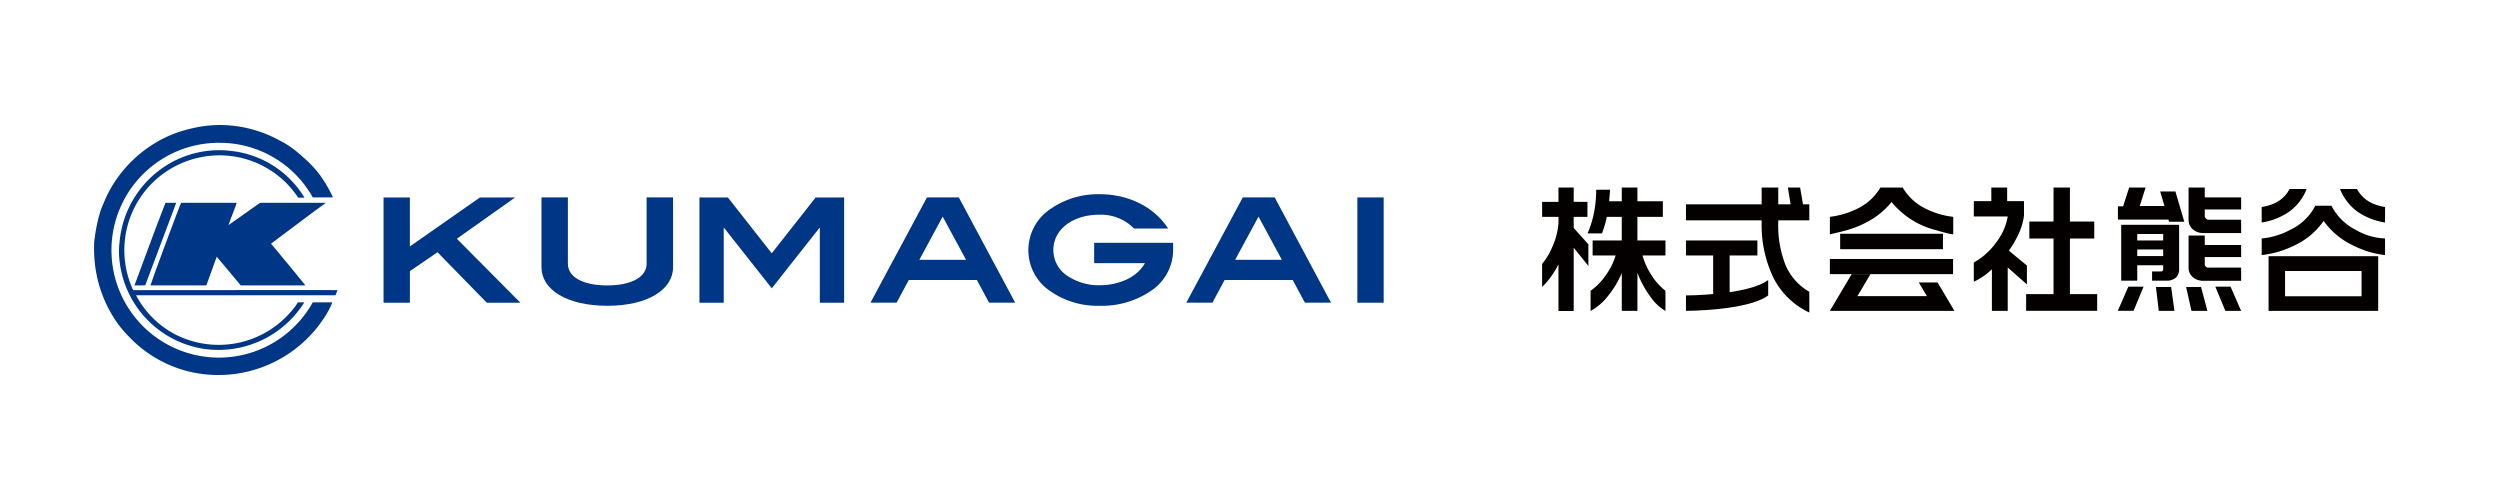 <svg xmlns="http://www.w3.org/2000/svg" width="524.998" height="105" viewBox="0 0 524.998 105"><g transform="translate(13.868 -4.132)"><g transform="translate(-13.868 4.132)"><rect width="524.998" height="105" fill="none"/><path d="M49.821,17.583c.278.1.428.241.722.369a21.792,21.792,0,0,1,4,2.973,23.863,23.863,0,0,1,3.693,3.893,28.71,28.71,0,0,1,2.621,4.449.429.429,0,0,1,.037.239c-1.35-.011-4.132,0-4.171,0A22.4,22.4,0,0,0,38.253,18.062a1.241,1.241,0,0,1-.167,0A22.554,22.554,0,1,0,56.724,51.533h4.112a17.265,17.265,0,0,1-1.159,2.352,26.542,26.542,0,0,1-26.72,12.622,25.7,25.7,0,0,1-14.9-7.827,25.36,25.36,0,0,1-2.047-2.341A26.739,26.739,0,0,1,10.848,42s-.078-1.437-.057-1.569l.019-1.435a37.962,37.962,0,0,1,.982-5.454c.093-.274.237-.841.237-.841a21.768,21.768,0,0,1,.848-2.16,21.392,21.392,0,0,1,1-2.178A26.577,26.577,0,0,1,26.033,16.79a25.727,25.727,0,0,1,5.021-1.715A25.881,25.881,0,0,1,37,14.3a26.15,26.15,0,0,1,12.824,3.284" transform="translate(8.96 11.952)" fill="#003686"/><path d="M37.453,17.349a20.581,20.581,0,0,1,15.111,9.744l-.037.035H51.256A19.791,19.791,0,0,0,30.993,18.6,19.9,19.9,0,0,0,16.6,46.545c2.561.013,38.386-.028,42.924,0-.183.348-.254.743-.441,1.074H17.2a19.588,19.588,0,0,0,8.029,8.116,20.03,20.03,0,0,0,20.78-1.293,20.763,20.763,0,0,0,4.727-4.614c.091-.185.33-.483.443-.726.363.011.726,0,1.354,0l-.119.207a21.264,21.264,0,0,1-20,9.688,21,21,0,0,1-18.8-20.834s.052-1.224.113-1.532A21.228,21.228,0,0,1,24.4,19.859a20.824,20.824,0,0,1,13.048-2.51" transform="translate(11.364 14.382)" fill="#003686"/><path d="M54.019,23.125c-1.676,1.219-3.356,2.447-5,3.7l-6.456,4.832c-.039.02-.019.057-.019.094,2.415,2.915,4.852,5.816,7.177,8.712H36.139c-1.68-2.013-3.337-4.026-5.036-6.019-.741,2.013-1.459,4.028-2.178,6.019H17.185c.152-.682,6.293-17.25,6.442-17.341H35.291c.054.111-1.235,3.221-1.717,4.68l6.627-4.68c4.447-.019,13.818,0,13.818,0" transform="translate(14.411 19.465)" fill="#003686"/><path d="M24.136,23.121c-.128.322-4.365,11.607-6.512,17.341H15.372c2.176-5.775,4.245-11.6,6.516-17.341Z" transform="translate(12.867 19.469)" fill="#003686"/><path d="M65.293,44.62l-10.349-10.6-5.8,3.969V44.62H43.614V22.512h5.527V32.8l14.72-10.288h7.388L59.005,31.185,72.351,44.62Z" transform="translate(36.931 18.95)" fill="#003686"/><path d="M75.336,45.262c-8.551,0-13.817-3.421-13.817-8.1V22.511h5.549V36.437c0,2.717,3,4.551,8.268,4.551S83.6,39.126,83.6,36.437V22.511h5.554V37.167c0,4.675-5.269,8.1-13.817,8.1" transform="translate(52.188 18.949)" fill="#003686"/><path d="M104.713,44.62v-15.7h-.087l-10,12.674-10-12.674h-.089v15.7h-5.1V22.512H85.4l9.223,11.726,9.222-11.726h5.975V44.62Z" transform="translate(67.445 18.95)" fill="#003686"/><path d="M123.73,44.618l-2.56-4.765h-14.3l-2.558,4.765H98.823l11.866-22.11h6.69l11.837,22.11ZM113.99,26.54l-4.9,9.066h9.8Z" transform="translate(83.974 18.947)" fill="#003686"/><path d="M159.539,44.618l-2.56-4.765h-14.3l-2.556,4.765h-5.488L146.5,22.508h6.69l11.838,22.11ZM149.8,26.54l-4.9,9.066h9.8Z" transform="translate(114.486 18.947)" fill="#003686"/><path d="M143.175,41.937a18.257,18.257,0,0,1-11.509,3.634,17.293,17.293,0,0,1-11.144-3.665,10.367,10.367,0,0,1,.031-16.061,17.441,17.441,0,0,1,11.112-3.7c6.053,0,11.39,2.582,14.417,7.21h-7.16a9.723,9.723,0,0,0-7.286-2.906c-5.71,0-9.659,3.178-9.659,7.392a6.474,6.474,0,0,0,3.221,5.619,11.78,11.78,0,0,0,6.467,1.8c4.465,0,8.077-1.926,9.534-4.645H130.544V32.349h16.58v1.28a10.326,10.326,0,0,1-3.949,8.308" transform="translate(99.229 18.64)" fill="#003686"/><rect width="5.527" height="22.108" transform="translate(285.043 41.461)" fill="#003686"/><path d="M181.612,21.385v3.01H184.5v3.152h-2.887v2.335l3.086,3.445v4.526l-3.086-3.825V47.318h-3.2V37.533a20.27,20.27,0,0,1-1.584,2.6,15.237,15.237,0,0,1-1.848,2.13V37.444a14.777,14.777,0,0,0,2.134-3.562,15.143,15.143,0,0,0,1.3-4.9V27.547h-3.432V24.395h3.432v-3.01Zm7.644.469-.2,2.424h2.654V21.385h3.286v2.893h5.338v3.269h-5.338v4.965h5.886v3.15h-4.817a14.431,14.431,0,0,0,1.863,4.089,12.65,12.65,0,0,0,2.954,3.328v4.234a10.33,10.33,0,0,1-3.217-3.065,21.678,21.678,0,0,1-2.669-4.934v7.971h-3.286V39.341a20.033,20.033,0,0,1-2.9,4.834,11.928,11.928,0,0,1-3.65,3.139V43.08a13.273,13.273,0,0,0,3.23-3.328,13.468,13.468,0,0,0,2.019-4.089H185.59v-3.15h6.117V27.547h-3.143c-.135.682-.274,1.261-.42,1.737s-.341,1.056-.589,1.737h-3.03a21.4,21.4,0,0,0,1.311-4.16,23.788,23.788,0,0,0,.5-5.008Z" transform="translate(148.862 17.99)" fill="#040000"/><path d="M233.416,30.951a12.642,12.642,0,0,0,1.05-3.665V24.248h-3.536V21.387h-3.324v2.861h-3.68V27.46h7.125a12.384,12.384,0,0,1-2.51,5.577,14.145,14.145,0,0,1-4.615,4.089v4.06a14.928,14.928,0,0,0,3.8-2.628v8.727h3.324V38.176l4.028,3.562V37.767l-3.793-3.124a20.329,20.329,0,0,0,2.13-3.691" transform="translate(190.571 17.991)" fill="#040000"/><path d="M239.056,43.78V32.1h5.11V28.538h-5.11V21.387h-3.445v7.151h-5.078V32.1h5.078V43.78h-5.753v3.5h14.918v-3.5Z" transform="translate(195.627 17.991)" fill="#040000"/><path d="M266,21.556a10.525,10.525,0,0,1-3.561,4.688,13.757,13.757,0,0,1-5.873,2.35V25.336q4.245-.664,5.858-3.78Zm5.221,3.519a11.587,11.587,0,0,0,5.19,5.108,13.013,13.013,0,0,0,6.06,1.758v3.491a19.76,19.76,0,0,1-6.751-2.048,15.783,15.783,0,0,1-6.141-5.134,15.278,15.278,0,0,1-6.03,5.106,20.612,20.612,0,0,1-6.982,2.076V31.941a15.657,15.657,0,0,0,6-1.819,11.24,11.24,0,0,0,5.249-5.047Zm9.809,22.066H258.01V35.661h23.023Zm-19.558-3.056H277.54V38.777H261.475ZM276.59,21.556q1.642,3.114,5.884,3.78v3.258a13.949,13.949,0,0,1-5.828-2.306,10.843,10.843,0,0,1-3.634-4.732Z" transform="translate(218.386 18.135)" fill="#040000"/><path d="M244.576,32.664l.6,5.012h3.286l-.691-5.012Z" transform="translate(208.167 27.6)" fill="#040000"/><path d="M240.639,37.343h3.371V34.115h5.447v.835c0,.307-.182.461-.546.461h-1.787v1.932h2.908a2.97,2.97,0,0,0,2.091-.635,2.323,2.323,0,0,0,.678-1.785V25.616H240.639Zm3.371-9.8h5.445V28.9H244.01Zm0,3.256h5.445v1.383H244.01Z" transform="translate(204.812 21.595)" fill="#040000"/><path d="M240.252,37.7h3.312l2.108-5.073h-3.2Z" transform="translate(204.482 27.572)" fill="#040000"/><path d="M259.316,25.995V23.457h-7.64V21.385h-3.4V28.1a2.608,2.608,0,0,0,.893,2.072,3.291,3.291,0,0,0,2.247.78h7.9V28.156h-6.775a.8.8,0,0,1-.632-.261.882.882,0,0,1-.233-.6v-1.3Z" transform="translate(211.322 17.99)" fill="#040000"/><path d="M251.676,26.83h-3.4v6.656a2.6,2.6,0,0,0,.893,2.087,3.318,3.318,0,0,0,2.247.765h7.9V33.572h-6.775a.752.752,0,0,1-.865-.835V31.353h7.64V28.819h-7.64Z" transform="translate(211.322 22.629)" fill="#040000"/><path d="M249.14,22.218l.72,2.45.18.606h-5.193l1.239-3.889h-3.458l-1.269,3.947h-1.093v2.795h10.611l.13.452h3.2l-1.865-6.36Z" transform="translate(204.495 17.99)" fill="#040000"/><path d="M248,32.664l1.12,5.012h3.343l-1.324-5.012Z" transform="translate(211.084 27.6)" fill="#040000"/><path d="M251.312,32.631l2.1,5.073h3.317l-2.221-5.073Z" transform="translate(213.907 27.572)" fill="#040000"/><path d="M233.475,32.673V29.49H207.607v3.184h25.868Z" transform="translate(176.666 24.895)" fill="#040000"/><path d="M230.219,32.955h-3.943l1.7,2.867H213.391l2.743-4.614h-3.947l-2.743,4.614-1.837,3.095h26.151Z" transform="translate(176.666 26.36)" fill="#040000"/><path d="M231.264,30.731c.713.194,1.2.315,1.458.365s.52.093.791.13V27.547a17.392,17.392,0,0,1-6.417-2.043,11.26,11.26,0,0,1-4.2-4.117h-4.673a11.264,11.264,0,0,1-4.273,4.147,17.794,17.794,0,0,1-6.343,2.013v3.678l2.335-.552,1.5-.409a20.825,20.825,0,0,0,5.219-2.354,16.13,16.13,0,0,0,3.9-3.486,17.474,17.474,0,0,0,9.029,5.84Z" transform="translate(176.666 17.991)" fill="#040000"/><path d="M210.671,21.385v3.536h2.593l-.57-3.536h2.567l.606,3.536h1.326v3.358h-6.521v.407a22.474,22.474,0,0,0,1.572,9.094,11.888,11.888,0,0,0,4.949,5.506v4.349a16,16,0,0,1-7.544-7.312,25.521,25.521,0,0,1-2.465-11.666v-.378H191.289V24.921h15.895V21.385ZM197,44.351V35.663h-5.712v-3.15h15v3.15h-5.828v8.688Z" transform="translate(162.762 17.99)" fill="#040000"/><rect width="21.584" height="3.239" transform="translate(386.433 49.089)" fill="#040000"/><path d="M191.289,35.112s12.953,0,17.267-3.239v3.239c-4.313,3.237-17.267,3.237-17.267,3.237Z" transform="translate(162.762 26.926)" fill="#040000"/></g></g></svg>